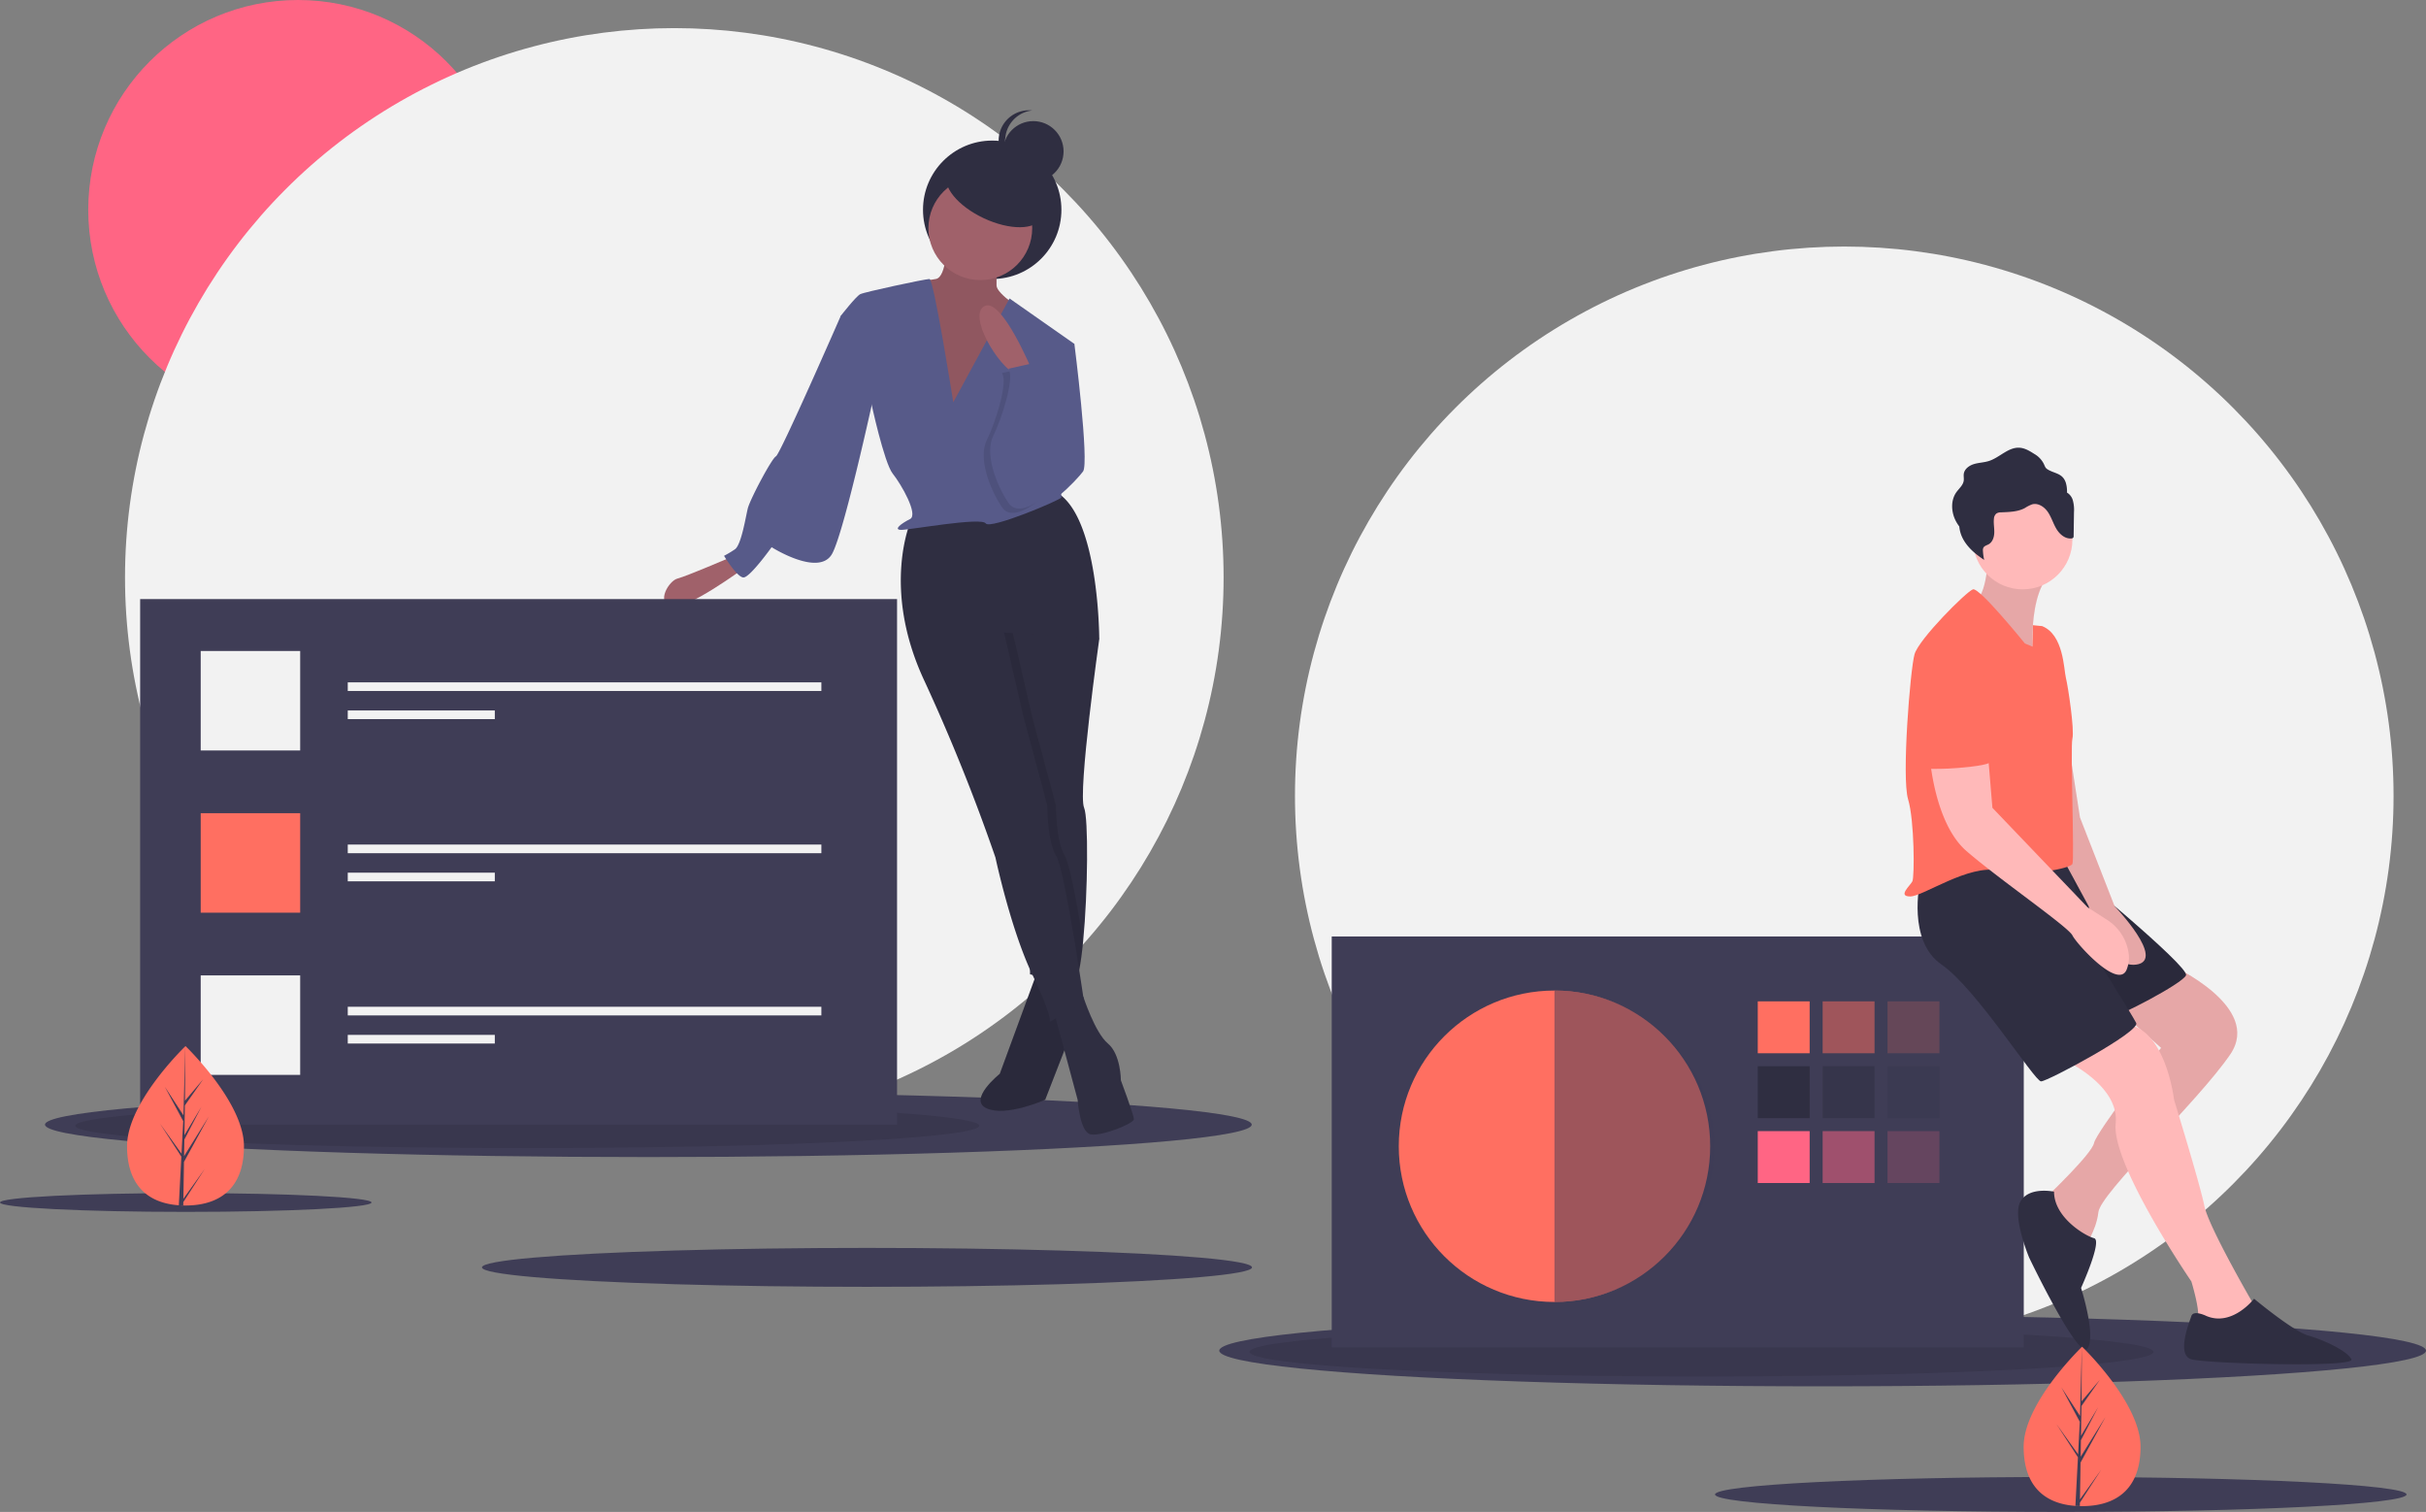 <svg data-name="Layer 1" xmlns="http://www.w3.org/2000/svg" width="1121.806" height="699.082"><rect width="100%" height="100%" fill="#808080" stroke="none"/><circle cx="852.806" cy="367.999" r="254" fill="#f2f2f2"/><circle cx="137.806" cy="97" r="97" fill="#ff6584"/><circle cx="311.806" cy="266.999" r="254" fill="#f2f2f2"/><ellipse cx="299.806" cy="520" rx="279" ry="15" fill="#3f3d56"/><ellipse cx="243.806" cy="520.517" rx="209" ry="10.345" opacity=".1"/><ellipse cx="842.806" cy="624.5" rx="279" ry="16.5" fill="#3f3d56"/><ellipse cx="786.806" cy="625.069" rx="209" ry="11.379" opacity=".1"/><ellipse cx="400.903" cy="586" rx="178.043" ry="9" fill="#3f3d56"/><ellipse cx="85.903" cy="556" rx="85.903" ry="4.342" fill="#3f3d56"/><ellipse cx="952.927" cy="691" rx="159.879" ry="8.082" fill="#3f3d56"/><path fill="#3f3d56" d="M615.806 433h320v190h-320z"/><circle cx="718.806" cy="530" r="72" fill="#ff6f61"/><path fill="#ff6f61" d="M812.806 463h24v24h-24z"/><path fill="#ff6f61" opacity=".5" d="M842.806 463h24v24h-24z"/><path fill="#ff6f61" opacity=".2" d="M872.806 463h24v24h-24z"/><path fill="#2f2e41" d="M812.806 493h24v24h-24z"/><path fill="#2f2e41" opacity=".5" d="M842.806 493h24v24h-24z"/><path fill="#2f2e41" opacity=".2" d="M872.806 493h24v24h-24z"/><path fill="#ff6584" d="M812.806 523h24v24h-24z"/><path fill="#ff6584" opacity=".5" d="M842.806 523h24v24h-24z"/><path fill="#ff6584" opacity=".2" d="M872.806 523h24v24h-24z"/><path d="M718.806 458v144c39.764 0 74-32.236 74-72s-34.236-72-74-72z" fill="#3f3d56" opacity=".5"/><path d="M1004.306 446.5s42 19 27 41-60 64-61 73-7 17-7 17-20-21-18-23 22-21 23-26 31-44 31-44l-27-24z" fill="#ffb9b9"/><path d="M1004.306 446.5s42 19 27 41-60 64-61 73-7 17-7 17-20-21-18-23 22-21 23-26 31-44 31-44l-27-24z" opacity=".1"/><path d="M951.306 488.5s29 12 27 31 35 73 35 73 4 13 3 17 26 3 26 3v-9s-21-36-23-46-14-49-14-49-4-35-24-35a37.5 37.5 0 00-30 15z" fill="#ffb9b9"/><path d="M952.806 398s60 49 58 53-31 19-36 20-40.378-73-40.378-73z" fill="#2f2e41"/><path d="M952.806 398s60 49 58 53-31 19-36 20-40.378-73-40.378-73z" opacity=".1"/><path d="M887.806 408s-6 27 10 38 43 54 46 54 46-23 44-27-24-39-24-39l-7-37s-61-2-69 11z" fill="#2f2e41"/><path d="M952.806 320l9 58 16 41s24 25 10 27-22-27-22-27l-13-24z" fill="#ffb9b9"/><path d="M952.806 320l9 58 16 41s24 25 10 27-22-27-22-27l-13-24z" opacity=".1"/><path d="M919.306 255.5s0 21-7 23 28 29 28 29-4-35 10-44z" fill="#ffb9b9"/><path d="M919.306 255.5s0 21-7 23 28 29 28 29-4-35 10-44z" opacity=".1"/><circle cx="935.306" cy="249.5" r="23" fill="#ffb9b9"/><path d="M936.306 297.5s-21-26-24-25-25 23-27 30-6 57-3 67 3 36 2 38-7 7-1 7 27-15 41-12 33-1 34-3-1-54 0-58-2-24-3-28-1-20-11-24l-4.264-.421-.239 9.891z" fill="#ff6f61"/><path d="M892.306 349.5s2 31 17 44 47 35 49 39 21 25 25 16a14.962 14.962 0 00.802-8.867 22.053 22.053 0 00-9.904-14.413l-8.898-5.72-44-46-2-24z" fill="#ffb9b9"/><path d="M949.806 551s-11.5-2.5-15.5 4.5 4 26 4 26 23 48 27 42-3-28-3-28 10-22 6-23-18.5-9.5-18.5-21.5zm70.5 57.5s-6-3-7 0-7 18 0 20 76 4 74 0-13-9-20-11-25-17-25-17-10 13-22 8zm-61.831-377.254a6.16 6.16 0 00-2.671-3.487 14.136 14.136 0 00-.564-4.602c-1.47-4.344-4.951-4.095-8.236-6.016-1.425-.833-1.337-1.57-2.079-2.939a10.907 10.907 0 00-4.202-4.288c-2.107-1.342-4.332-2.725-6.825-2.895-5.239-.357-9.256 4.57-14.263 6.152-2.207.697-4.579.726-6.797 1.385s-4.433 2.232-4.763 4.523c-.153 1.058.116 2.143-.039 3.2-.307 2.101-2.151 3.573-3.385 5.301-2.73 3.823-2.417 9.222-.235 13.381a18.81 18.81 0 001.574 2.463 15.15 15.15 0 001.662 5.626c2.182 4.158 5.938 7.266 9.861 9.848a23.277 23.277 0 01-.582-4.2 2.897 2.897 0 01.179-1.391c.437-.914 1.591-1.156 2.472-1.657 1.823-1.036 2.538-3.329 2.59-5.425s-.391-4.196-.171-6.282a3.432 3.432 0 011.175-2.524 4.059 4.059 0 012.215-.529c3.735-.152 7.638-.22 10.933-1.987a16.203 16.203 0 013.404-1.722c2.8-.73 5.662 1.233 7.276 3.635s2.418 5.26 3.907 7.742 4.061 4.694 6.94 4.4a1.152 1.152 0 00.86-.382 1.289 1.289 0 00.158-.732l.161-11.005a16.634 16.634 0 00-.555-5.593z" fill="#2f2e41"/><path d="M901.306 298.5s22 10 21 31 6 23-11 25-21 0-22 2-7-46-3-51 15-7 15-7z" fill="#ff6f61"/><circle cx="458.806" cy="97" r="32" fill="#2f2e41"/><path d="M480.306 447.5l-18 49s-15 12-6 16 27-4 27-4l14-36-2-25z" fill="#2f2e41"/><path d="M480.306 447.5l-18 49s-15 12-6 16 27-4 27-4l14-36-2-25z" opacity=".1"/><path d="M481.806 157l15 2s7 55 4 59-18 20-24 16 5-77 5-77z" fill="#575a89"/><path d="M338.306 257.5s-21 9-25 10-10 11-3 13 34-18 34-18z" fill="#a0616a"/><path d="M487.306 467.5l11 41s1 15 6 16 20-5 20-7-6-18-6-18 0-12-6-17-11.406-21.75-11.406-21.75zm14-94c2.02 4.71 1.77 38.88-.44 61.62-1.07 11.05-2.6 19.4-4.56 20.38l-14.33-3.58-5.67-1.42-.15-12.44-.85-68.56-17-71v-18l43 4 6.82 10.71.18.29s-10 71-7 78z" fill="#2f2e41"/><path d="M492.306 395.5c2.14 3.21 5.71 22.43 8.56 39.62-1.07 11.05-2.6 19.4-4.56 20.38l-14.33-3.58c-.22-.46-.44-.94-.67-1.42-1.83-3.84-3.55-8.08-5.15-12.44l-.85-68.56-17-71v-18l43 4 6.82 10.71-39.82-2.71 9 39 11 41s0 17 4 23z" opacity=".1"/><path d="M421.306 240.5s-14 31 6 74a874.09 874.09 0 0133 82s7 33 17 54 8 22 8 22l16-9s-9-62-13-68-4-23-4-23l-11-41-9-39 44 3s0-57-20-68z" fill="#2f2e41"/><path d="M437.806 112s0 16-5 17-15 1-18 6 23 71 23 71l27-17 9-45s-13-8-13-12v-18z" fill="#a0616a"/><path d="M437.806 112s0 16-5 17-15 1-18 6 23 71 23 71l27-17 9-45s-13-8-13-12v-18z" opacity=".1"/><circle cx="453.306" cy="105.5" r="24" fill="#a0616a"/><path d="M440.806 186s-9-57-11-57-30 6-32 7-9 10-9 10l14 40s6 28 10 33 12 19 8 21-8 5-4 5 37-6 39-3 35-11 35-12-4-48-4-48l10-23-30-21z" fill="#575a89"/><path d="M398.806 141l-10 5s-28 64-30 65-12 20-13 24-3 17-6 19a51.953 51.953 0 01-5 3s6 10 9 10 13-14 13-14 22 14 28 3 21-81 21-81z" fill="#575a89"/><path d="M477.306 171.5s-14-34-22-30 6 28 15 32z" fill="#a0616a"/><path d="M463.306 172.5l14.03-3.172 2.97 15.172s13 23 10 33-21 26-27 17-11-23-7-31 10-27 7-31z" opacity=".1"/><path d="M466.306 170.5l14.03-3.172 2.97 15.172s13 23 10 33-21 26-27 17-11-23-7-31 10-27 7-31z" fill="#575a89"/><ellipse cx="498.903" cy="190.959" rx="11.5" ry="24" transform="rotate(-64.899 400.356 171.475)" fill="#2f2e41"/><circle cx="477.806" cy="70" r="14" fill="#2f2e41"/><path d="M464.806 65a14 14 0 0112.5-13.917 14 14 0 100 27.834A14 14 0 01464.806 65z" fill="#2f2e41"/><path fill="#3f3d56" d="M64.806 277h350v243h-350z"/><path fill="#f2f2f2" d="M92.806 301h46v46h-46z"/><path fill="#ff6f61" d="M92.806 376h46v46h-46z"/><path fill="#f2f2f2" d="M92.806 451h46v46h-46zm68-135.5h219v4h-219zm0 13h68v4h-68zm0 62h219v4h-219zm0 13h68v4h-68zm0 62h219v4h-219zm0 13h68v4h-68z"/><path d="M989.806 668.933c0 20.356-12.1 27.463-27.028 27.463a42.753 42.753 0 01-3.09-.107c-13.473-.953-23.938-8.425-23.938-27.356 0-19.588 25.03-44.308 26.916-46.141l.002-.003c.072-.072.11-.107.11-.107s27.028 25.897 27.028 46.25z" fill="#ff6f61"/><path d="M961.793 693.282l9.886-13.812-9.911 15.33-.025 1.584a42.753 42.753 0 01-2.055-.095l1.065-20.364-.008-.159.018-.027.102-1.926-9.936-15.366 9.966 13.924.024.408.804-15.387-8.505-15.878 8.61 13.18.838-31.902.002-.11v.107l-.139 25.155 8.468-9.973-8.503 12.14-.224 13.777 7.908-13.222-7.94 15.25-.124 7.659 11.475-18.404-11.52 21.075z" fill="#3f3d56"/><path d="M112.806 529.933c0 20.356-12.1 27.463-27.028 27.463a42.753 42.753 0 01-3.09-.107c-13.473-.953-23.938-8.425-23.938-27.356 0-19.588 25.03-44.308 26.916-46.141l.002-.003c.072-.072.11-.107.11-.107s27.028 25.897 27.028 46.25z" fill="#ff6f61"/><path d="M84.793 554.282l9.886-13.812-9.911 15.33-.025 1.584a42.753 42.753 0 01-2.055-.095l1.065-20.364-.008-.159.018-.027.102-1.926-9.936-15.366 9.966 13.924.024.408.804-15.387-8.505-15.878 8.61 13.18.838-31.902.002-.11v.107l-.139 25.155 8.468-9.973-8.503 12.14-.224 13.777 7.908-13.222-7.94 15.25-.124 7.659 11.475-18.404-11.52 21.075z" fill="#3f3d56"/></svg>